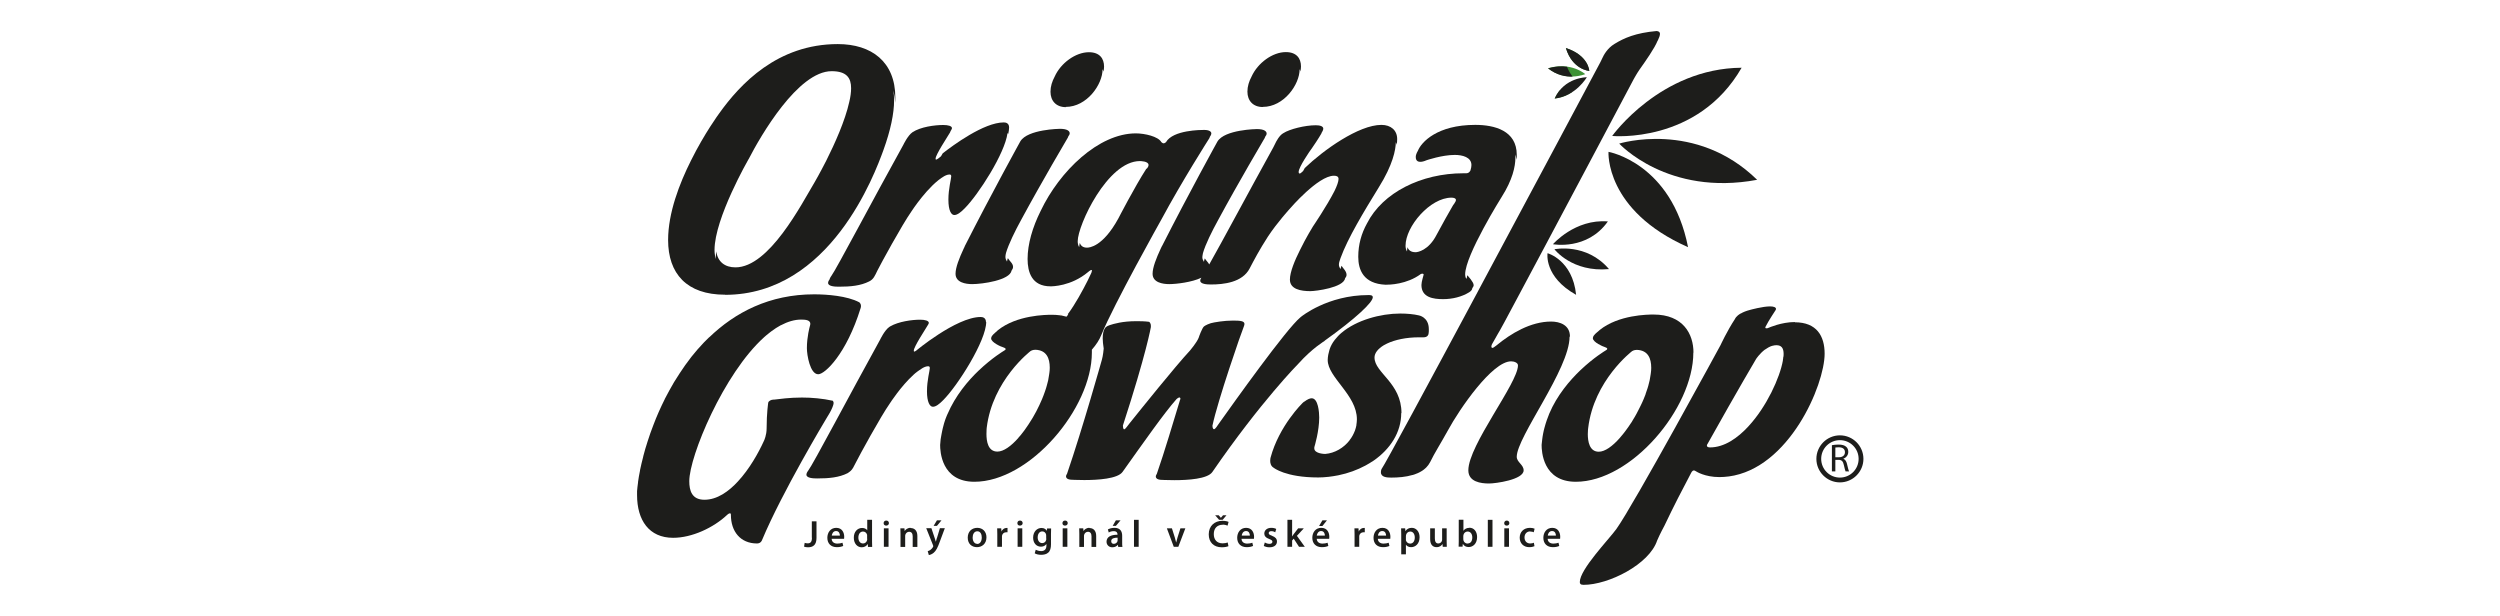 <?xml version="1.0" encoding="UTF-8"?>
<svg xmlns="http://www.w3.org/2000/svg" viewBox="0 0 203 50">
  <defs>
    <style>
      .cls-1 {
        mix-blend-mode: screen;
      }

      .cls-1, .cls-2 {
        fill: #1d1d1b;
      }

      .cls-3 {
        fill: #367430;
      }

      .cls-4 {
        fill: #241f1f;
      }

      .cls-5 {
        isolation: isolate;
      }

      .cls-6 {
        fill: #3e9235;
      }

      .cls-7 {
        fill: #e97b0a;
      }
    </style>
  </defs>
  <g class="cls-5">
    <g id="Vrstva_1" data-name="Vrstva 1">
      <g>
        <path class="cls-6" d="M128.72,6.02s-1.14-1.03-3.02-.48c1.44,1.15,3.02.48,3.02.48Z"></path>
        <path class="cls-3" d="M129.05,5.76s-.05-1.26-1.9-1.86c.53,1.76,1.9,1.86,1.9,1.86Z"></path>
        <g>
          <path class="cls-6" d="M127.69,7.47c-.3,0-.65-.03-1.02-.15-.16.19-.31.41-.43.68.58-.06,1.06-.28,1.44-.54Z"></path>
          <path class="cls-7" d="M86.21,25.58c-.06,0-.11-.02-.17-.03.07.04.15.06.24.07l-.07-.04Z"></path>
          <path class="cls-2" d="M65.93,43.66c0,.36-.13.46-.35.46-.09,0-.17-.02-.24-.04l-.05.31c.08.03.21.05.32.05.41,0,.69-.19.69-.76v-1.35h-.38v1.34Z"></path>
          <path class="cls-2" d="M67.91,42.86c-.48,0-.73.39-.73.81,0,.46.29.76.77.76.22,0,.39-.04.52-.1l-.06-.26c-.12.04-.24.07-.42.07-.24,0-.45-.12-.46-.39h1.01s.01-.09.01-.16c0-.33-.16-.73-.65-.73ZM67.54,43.49c.02-.15.11-.37.35-.37.25,0,.31.23.31.37h-.66Z"></path>
          <path class="cls-2" d="M70.8,42.21h-.38v.85h0c-.07-.11-.22-.19-.42-.19-.36,0-.68.3-.67.8,0,.46.28.77.64.77.21,0,.4-.1.49-.27h0l.02.24h.34c0-.1-.01-.27-.01-.42v-1.77ZM70.42,43.75s0,.08-.01.11c-.04.16-.17.27-.33.27-.24,0-.38-.2-.38-.48s.14-.49.38-.49c.17,0,.29.12.33.27,0,.03,0,.07,0,.1v.22Z"></path>
          <rect class="cls-2" x="71.77" y="42.9" width=".38" height="1.5"></rect>
          <path class="cls-2" d="M71.96,42.27c-.13,0-.21.09-.21.21s.08.2.21.2c.13,0,.22-.09.22-.2,0-.12-.08-.21-.21-.21Z"></path>
          <path class="cls-2" d="M73.94,42.86c-.25,0-.41.14-.48.26h0l-.02-.22h-.33c0,.13.01.27.01.45v1.06h.38v-.89s0-.09.02-.12c.04-.11.15-.22.3-.22.21,0,.29.16.29.38v.85h.38v-.89c0-.47-.27-.64-.53-.64Z"></path>
          <polygon class="cls-2" points="76.45 42.25 76.08 42.25 75.81 42.7 76.08 42.7 76.45 42.25"></polygon>
          <path class="cls-2" d="M76.07,43.7c-.03.1-.06.21-.08.29h0c-.02-.08-.06-.2-.09-.29l-.27-.81h-.42l.55,1.38s.02.06.02.07c0,.02,0,.04-.02.07-.05.1-.14.19-.21.24-.08.06-.15.09-.22.1l.09.32c.09-.01.25-.06.4-.19.18-.15.32-.4.52-.97l.38-1.02h-.4l-.24.8Z"></path>
          <path class="cls-2" d="M79.36,42.86c-.45,0-.78.3-.78.8s.33.77.75.77c.38,0,.77-.25.77-.8,0-.46-.3-.77-.75-.77ZM79.35,44.16c-.23,0-.37-.22-.37-.51,0-.25.11-.51.38-.51s.36.27.36.51c0,.31-.15.52-.37.52Z"></path>
          <path class="cls-2" d="M81.32,43.18h0l-.02-.28h-.33c0,.13.01.28.01.48v1.02h.38v-.78s0-.08,0-.11c.03-.17.16-.29.34-.29.05,0,.08,0,.11,0v-.35s-.05,0-.09,0c-.16,0-.34.11-.41.32Z"></path>
          <rect class="cls-2" x="82.63" y="42.9" width=".38" height="1.5"></rect>
          <path class="cls-2" d="M82.82,42.27c-.13,0-.21.09-.21.21s.08.2.21.2c.13,0,.22-.09.22-.2,0-.12-.08-.21-.21-.21Z"></path>
          <path class="cls-2" d="M85,43.1h0c-.07-.12-.2-.23-.43-.23-.36,0-.68.3-.68.79,0,.43.26.73.64.73.2,0,.35-.09.44-.22h0v.13c0,.32-.18.45-.43.45-.18,0-.34-.06-.44-.11l-.08.29c.13.08.33.12.52.12.21,0,.43-.04.58-.18.16-.14.22-.37.22-.68v-.85c0-.21,0-.33.01-.43h-.33l-.02.2ZM84.96,43.74s0,.1-.02.13c-.04.14-.17.23-.31.23-.24,0-.37-.21-.37-.46,0-.31.16-.49.37-.49.16,0,.27.1.31.24,0,.03.01.06.01.1v.24Z"></path>
          <path class="cls-2" d="M86.48,42.27c-.13,0-.21.09-.21.21s.08.2.21.2.22-.09.22-.2c0-.12-.08-.21-.21-.21Z"></path>
          <rect class="cls-2" x="86.29" y="42.9" width=".38" height="1.5"></rect>
          <path class="cls-2" d="M88.46,42.86c-.25,0-.41.14-.48.26h0l-.02-.22h-.33c0,.13.01.27.01.45v1.06h.38v-.89s0-.09.02-.12c.04-.11.15-.22.3-.22.21,0,.29.16.29.38v.85h.38v-.89c0-.47-.27-.64-.53-.64Z"></path>
          <polygon class="cls-2" points="90.99 42.25 90.61 42.25 90.35 42.7 90.61 42.7 90.99 42.25"></polygon>
          <path class="cls-2" d="M91.12,43.5c0-.33-.14-.64-.62-.64-.24,0-.43.07-.54.13l.07.25c.1-.07.26-.11.4-.11.27,0,.31.16.31.26v.03c-.56,0-.89.19-.89.57,0,.23.17.45.47.45.2,0,.35-.08.45-.2h0l.03.17h.34c-.02-.09-.02-.23-.02-.36v-.54ZM90.75,43.87s0,.06-.01.08c-.04.11-.14.21-.3.21-.12,0-.21-.07-.21-.22,0-.23.26-.28.52-.28v.21Z"></path>
          <rect class="cls-2" x="92.08" y="42.21" width=".38" height="2.19"></rect>
          <path class="cls-2" d="M95.61,43.66c-.04.14-.07.25-.1.38h-.01c-.03-.12-.06-.24-.1-.38l-.24-.76h-.41l.56,1.5h.37l.57-1.5h-.4l-.24.76Z"></path>
          <path class="cls-2" d="M99.27,42.6c.17,0,.31.04.41.08l.08-.3c-.08-.04-.25-.09-.5-.09-.63,0-1.11.41-1.11,1.1,0,.64.4,1.05,1.06,1.05.25,0,.45-.05.54-.09l-.06-.3c-.1.04-.26.07-.41.07-.46,0-.72-.29-.72-.75,0-.5.3-.76.73-.76Z"></path>
          <polygon class="cls-4" points="99.59 41.84 99.31 41.84 99.14 42.04 99.13 42.04 98.96 41.84 98.67 41.84 98.99 42.21 99.28 42.21 99.59 41.84"></polygon>
          <path class="cls-2" d="M101.19,42.86c-.48,0-.73.39-.73.81,0,.46.29.76.77.76.22,0,.39-.04.52-.1l-.06-.26c-.12.04-.24.07-.42.07-.24,0-.45-.12-.46-.39h1.01s.01-.09.01-.16c0-.33-.16-.73-.65-.73ZM100.83,43.49c.01-.15.11-.37.35-.37.25,0,.31.23.31.37h-.66Z"></path>
          <path class="cls-2" d="M103.28,43.5c-.19-.07-.26-.11-.26-.21s.07-.16.21-.16.26.05.32.09l.08-.27c-.09-.05-.23-.09-.4-.09-.35,0-.57.2-.57.47,0,.18.12.34.41.44.18.07.25.12.25.22s-.08.17-.24.17c-.14,0-.3-.06-.38-.11l-.08.28c.11.06.27.11.46.11.4,0,.61-.2.61-.47,0-.22-.13-.36-.4-.46Z"></path>
          <path class="cls-2" d="M105.87,42.9h-.46l-.37.48c-.04.05-.08.12-.12.18h0v-1.35h-.38v2.19h.38v-.51l.13-.15.43.66h.47l-.64-.89.56-.61Z"></path>
          <path class="cls-2" d="M107.29,42.86c-.48,0-.73.39-.73.81,0,.46.29.76.77.76.22,0,.4-.04.53-.1l-.06-.26c-.12.04-.24.07-.42.07-.24,0-.45-.12-.46-.39h1.01s.01-.09.01-.16c0-.33-.16-.73-.65-.73ZM106.92,43.49c.02-.15.12-.37.35-.37.25,0,.31.23.31.37h-.66Z"></path>
          <polygon class="cls-2" points="107.75 42.25 107.38 42.25 107.11 42.71 107.38 42.71 107.75 42.25"></polygon>
          <path class="cls-2" d="M110.33,43.18h0l-.02-.28h-.33c.01.13.01.28.01.48v1.02h.38v-.78s0-.08,0-.11c.03-.17.16-.29.34-.29.05,0,.08,0,.11,0v-.35s-.05,0-.09,0c-.16,0-.34.11-.41.32Z"></path>
          <path class="cls-2" d="M112.26,42.86c-.48,0-.73.39-.73.81,0,.46.28.76.77.76.22,0,.39-.04.52-.1l-.06-.26c-.12.04-.24.07-.42.07-.24,0-.45-.12-.46-.39h1.01s.01-.09.01-.16c0-.33-.16-.73-.65-.73ZM111.89,43.49c.01-.15.11-.37.35-.37.25,0,.31.23.31.37h-.66Z"></path>
          <path class="cls-2" d="M114.63,42.86c-.23,0-.4.1-.51.27h0l-.02-.23h-.33c0,.14.01.3.01.5v1.61h.38v-.78h0c.08.12.23.2.42.2.34,0,.69-.26.69-.81,0-.47-.29-.76-.63-.76ZM114.5,44.14c-.16,0-.3-.11-.34-.27,0-.03,0-.07,0-.1v-.23s0-.07.01-.1c.04-.17.18-.28.34-.28.24,0,.37.22.37.48,0,.3-.14.5-.38.5Z"></path>
          <path class="cls-2" d="M117.48,42.9h-.38v.91s0,.09-.02.12c-.04.1-.14.2-.29.2-.2,0-.28-.16-.28-.41v-.82h-.38v.88c0,.49.25.65.52.65s.42-.15.48-.26h0l.02.23h.33c0-.12-.01-.27-.01-.45v-1.05Z"></path>
          <path class="cls-2" d="M119.31,42.86c-.22,0-.39.1-.48.24h0v-.9h-.38v1.77c0,.15,0,.32-.01.42h.32l.02-.23h0c.11.19.28.26.48.26.34,0,.68-.27.68-.81,0-.46-.26-.76-.63-.76ZM119.17,44.14c-.16,0-.3-.11-.34-.27,0-.03-.01-.06-.01-.09v-.24s0-.07.01-.1c.04-.17.18-.28.34-.28.25,0,.38.22.38.48,0,.31-.14.49-.38.49Z"></path>
          <rect class="cls-2" x="120.81" y="42.21" width=".38" height="2.19"></rect>
          <rect class="cls-2" x="122.15" y="42.9" width=".38" height="1.5"></rect>
          <path class="cls-2" d="M122.35,42.27c-.12,0-.21.09-.21.21s.08.2.21.2.21-.09.21-.2c0-.12-.08-.21-.21-.21Z"></path>
          <path class="cls-2" d="M124.25,43.16c.14,0,.23.03.29.06l.07-.29c-.09-.04-.23-.07-.37-.07-.53,0-.84.35-.84.8s.31.77.77.77c.19,0,.35-.04.43-.08l-.05-.28c-.07.03-.17.06-.3.06-.26,0-.46-.18-.46-.49,0-.27.17-.49.46-.49Z"></path>
          <path class="cls-2" d="M126.05,42.86c-.48,0-.73.39-.73.81,0,.46.29.76.77.76.22,0,.4-.04.52-.1l-.06-.26c-.12.04-.24.07-.42.07-.24,0-.45-.12-.46-.39h1.01s.01-.09.01-.16c0-.33-.16-.73-.65-.73ZM125.68,43.49c.01-.15.11-.37.35-.37.25,0,.31.23.31.37h-.66Z"></path>
          <path class="cls-2" d="M149.68,37.25h0c.22-.09.4-.28.4-.56,0-.17-.06-.32-.17-.41-.13-.12-.33-.18-.62-.18-.19,0-.39.02-.54.05v2.13h.28v-.94h.26c.25,0,.37.12.43.42.06.27.11.45.14.52h.29c-.05-.08-.1-.29-.17-.59-.05-.23-.15-.38-.31-.44ZM149.32,37.13h-.29v-.79s.14-.02.28-.02c.29,0,.5.12.5.4,0,.25-.19.41-.49.41Z"></path>
          <path class="cls-2" d="M149.4,35.35c-1.05,0-1.91.86-1.91,1.91s.86,1.91,1.91,1.91,1.91-.86,1.91-1.91-.85-1.91-1.91-1.91ZM149.4,38.78c-.84,0-1.52-.68-1.52-1.52s.68-1.52,1.52-1.52,1.52.68,1.52,1.52-.68,1.52-1.52,1.52Z"></path>
          <g>
            <path class="cls-1" d="M88.66,28.39s.01-.02.02-.02c.33-.38.59-.77.75-1.18,1.02-2.5,4.87-9.36,4.87-9.36,1.66-3.09,3.85-6.53,3.85-6.53,0,0,.07-.09.09-.19.01-.02.02-.03.02-.03,0,0,.1-.13.1-.25s-.13-.28-.59-.28c-.23,0-2.52,0-3.09.99,0,0-.1.1-.2.1-.05,0-.1-.03-.18-.1-.25-.46-1.35-.71-2.07-.71-3.02,0-6.19,3.06-7.73,6.3-.66,1.32-1.06,2.69-1.06,3.9,0,1.05.33,2.22,1.86,2.22.13,0,1.66,0,3.04-1.15,0,0,.2-.18.28-.18.02,0,.05.03.05.05,0,.03-.03.1-.05.18,0,0-.12.25-.3.63-.39.77-1,1.91-1.6,2.71-.01,0-.02,0-.04,0,.02.01.04.03.06.04-.04.06-.09.13-.13.18-.01,0-.03,0-.04,0-.34-.1-.73-.15-1.17-.15-.47,0-2.84.02-4.38,1.26,0,0,0,0,0,0-.01,0-.02.02-.03.03-.07.06-.13.12-.2.18-.04.04-.09.08-.13.12-.05.05-.18.18-.18.33,0,0,0,0,0,0,0,0,0,0,0,0,0,.33.84.69.95.71.08.03.23.08.23.15,0,.05-.05.1-.15.15,0,0-.95.56-2.04,1.6.01-.01.03-.03.04-.04-.92.87-1.93,2.08-2.57,3.57,0,.02-.02.04-.03.06-.04.1-.08.2-.12.3-.01.04-.03.08-.04.11-.03.09-.06.19-.09.28-.02.05-.03.1-.04.15-.03.09-.05.18-.07.27-.02.06-.03.12-.04.18-.02.08-.04.17-.05.25-.01.07-.02.15-.04.22-.01.08-.03.15-.04.23-.01.11-.02.23-.03.35,0,.04,0,.07-.01.11,0,0,0,0,0,0,0,0,0,0,0,0,0,.48.08,2.99,2.78,2.99,4.49,0,9.54-5.95,9.54-10.49,0-.08,0-.16,0-.24ZM83.69,28.5s.15-.1.38-.1c.92.03,1.17.71,1.17,1.45,0,0,0,0,0,.01,0,.13-.01.27-.03.41,0,.05-.01.09-.02.14-.02.12-.04.23-.06.36,0,.04-.01.08-.02.12-.03.14-.07.28-.11.42-.02.07-.04.14-.06.21-.03.09-.06.18-.09.27-.04.11-.08.22-.12.33-.04.1-.08.2-.12.3-.04.1-.08.19-.13.29-.03.06-.05.12-.08.18-.16.34-.33.67-.52.99-.02.03-.04.07-.06.1-.2.33-.41.65-.62.94-.02.03-.04.05-.06.08-.07.09-.14.18-.21.27-.01.01-.02.03-.03.04-.07.09-.14.17-.22.25,0,0,.01-.01.02-.01-.6.68-1.21,1.12-1.71,1.12-.77,0-.89-.84-.89-1.43,0-.28.02-.49.02-.49.46-3.88,3.57-6.25,3.57-6.25ZM92.57,13.08s.69,0,.69.31c0,.05,0,.1-.05.18-.03.04-.06.09-.09.13,0,0-.02,0-.03-.01-.96,1.49-2.28,4.05-2.28,4.05-1.27,2.32-2.37,2.37-2.55,2.37-.32,0-.5-.15-.58-.39-.03.13-.04.25-.05.35-.08-.13-.12-.29-.12-.48,0-1.3,2.42-6.51,5.05-6.51Z"></path>
            <path class="cls-1" d="M58.87,23.94c8.55,0,12.17-9.85,12.86-11.74.59-1.63.87-2.99.87-4.06,0-.28-.02-.54-.06-.79.08.31.13.64.15,1,.01-.15.01-.29.01-.43,0-2.91-1.94-4.34-4.67-4.34-4.9,0-7.93,3.24-9.64,5.64,0,0-1.19,1.61-2.28,3.81-.95,1.89-1.86,4.27-1.86,6.46,0,2.73,1.51,4.44,4.62,4.44ZM60.79,12.92c.97-1.89,4.01-7.14,6.74-7.14,1.23,0,1.58.56,1.58,1.38,0,.33-.05.71-.15,1.12-.33,1.5-1.17,3.38-1.87,4.77-.51,1-.91,1.69-.91,1.69-1.1,1.84-3.72,6.97-6.46,6.97-.86,0-1.44-.45-1.56-1.3-.02.15-.03.3-.03.44,0,.06,0,.12.01.18-.08-.21-.12-.45-.12-.73,0-2.58,2.76-7.37,2.76-7.37Z"></path>
            <path class="cls-1" d="M86.54,8.68c1.71,0,2.99-1.81,2.99-3.06,0,0,0,0,0,0,.03.06.05.13.07.2.03-.14.05-.28.05-.41,0-.66-.36-1.17-1.23-1.17-1.08,0-2.29.88-2.78,1.98-.21.39-.34.8-.34,1.23,0,.74.46,1.25,1.25,1.25Z"></path>
            <path class="cls-1" d="M102.54,8.68c1.71,0,2.99-1.81,2.99-3.06.03.06.05.13.06.19.03-.14.05-.28.05-.41,0-.66-.36-1.17-1.23-1.17-1.08,0-2.28.88-2.78,1.98-.21.39-.34.81-.34,1.23,0,.74.46,1.25,1.25,1.25Z"></path>
            <path class="cls-1" d="M115.33,13.14c.13,0,.28-.03.51-.13,0,0,1.25-.43,2.29-.43.61,0,1.35.18,1.35.82,0,.1-.02.26-.08.44,0,.01,0,.02-.02.03,0,0-.08.2-.33.2h-.23c-3.4,0-6.55,1.56-7.82,4.07-.45.81-.71,1.71-.71,2.71,0,1.05.41,2.19,2.22,2.27.31,0,1.71-.02,2.86-.87,0,0,.08-.03.13-.03s.1.03.1.08-.18.56-.18.84c0,1.02.97,1.15,1.76,1.15.74,0,1.51-.18,2.12-.56.19-.12.25-.24.25-.34.08-.09.11-.17.11-.24,0-.24-.45-.73-.52-.8-.02.1-.04.2-.05.29-.04-.05-.07-.08-.07-.08-.03-.08-.05-.18-.05-.28,0-1.56,2.96-6.28,2.96-6.28.89-1.4,1.12-2.48,1.12-3.21,0-.09,0-.17-.01-.25.04.13.08.27.1.43.02-.14.02-.28.02-.4,0-1.97-1.81-2.43-3.37-2.43-3.09,0-4.38,1.4-4.66,2.11-.12.2-.17.37-.17.48,0,.1,0,.41.36.41ZM118.19,16.36s-.06.1-.15.25c0,0-.01,0-.02,0-.35.61-.96,1.68-1.36,2.44-.66,1.3-1.56,1.43-1.71,1.43-.39,0-.58-.17-.66-.41-.02.12-.04.24-.04.35-.08-.13-.12-.29-.12-.47,0-1.56,1.99-3.9,3.73-3.9.18,0,.36.05.36.18,0,.03,0,.08-.03.13Z"></path>
            <path class="cls-1" d="M67.67,32.69c0-.13-.05-.15-.05-.15-.81-.18-1.71-.26-2.5-.26-1.01,0-1.84.12-2.27.17,0,0,0,0,0,0-.02,0-.04,0-.06,0-.15,0-.38.1-.41.25,0,0-.13.84-.13,2.09,0,.54-.2.97-.2.97-.47,1.04-1.21,2.34-2.12,3.32.01-.01.03-.03.04-.04-.81.89-1.75,1.54-2.77,1.54s-1.23-.74-1.23-1.51c0-2.01,2.78-8.72,6.08-11.69.05-.05.11-.1.16-.14.08-.07.17-.14.26-.21.05-.04.09-.08.14-.11.1-.07.2-.14.3-.21.03-.02.06-.05.1-.07.12-.08.25-.15.37-.22,0,0,.02-.01.03-.01.55-.29,1.1-.46,1.65-.46.38,0,.74.05.74.35,0,.08-.03.13-.05.23,0,0-.23.82-.23,1.74,0,0,0,0,0,0s0,0,0,0c0,.56.26,2.12.92,2.12.56,0,2.3-1.68,3.44-5.36.03-.08.03-.13.03-.18,0-.23-.15-.31-.15-.31-.97-.51-2.58-.64-3.65-.64-3.62,0-6.42,1.46-8.54,3.51.02-.03.04-.05.07-.08-.33.31-.64.64-.93.97-.01.01-.02.03-.04.04-.36.41-.69.83-1,1.27,0,.01-.02.03-.03.04-.31.44-.6.89-.88,1.34,0,.01-.01.02-.02.03-.27.46-.52.92-.76,1.38,0,0,0,0,0,.01-.35.7-.66,1.4-.92,2.09,0,0,0,0,0,0-.18.45-.33.9-.47,1.33,0,0,0,0,0,0-.14.43-.26.84-.36,1.23,0,0,0,.01,0,.02-.1.39-.19.75-.26,1.1,0,0,0,.02,0,.03-.07.33-.12.64-.16.92,0,.01,0,.03,0,.04-.04.27-.06.5-.08.71,0,.02,0,.04,0,.06,0,.1,0,.19,0,.26,0,0,0,0,0,0,0,0,0,0,0,0,0,2.04.97,3.47,2.93,3.47,1.53,0,3.27-.82,4.36-1.84,0,0,.15-.15.25-.15.05,0,.08.03.08.13,0,1.33.76,2.32,2.12,2.32.33,0,.41-.28.41-.28,1.63-3.9,5.18-9.8,5.18-9.8.54-.84.64-1.22.64-1.4Z"></path>
            <path class="cls-1" d="M80.06,26.15c0-.36-.28-.41-.43-.41-1.99,0-5.36,2.83-5.23,2.73-.08.05-.13.08-.15.08-.05,0-.05-.05-.05-.08,0-.31.94-1.73,1.17-2.12.03-.05.05-.1.05-.13,0-.18-.31-.26-.71-.26-.66,0-1.75.15-2.42.54,0,0,0,0,0,0-.03.02-.06.03-.08.05-.38.26-.74,1.02-.74,1.02-2.47,4.47-5.43,10.1-5.84,10.64,0,0-.15.18-.15.33,0,0,0,0,0,0,0,0,0,0,0,0,0,.28.53.31.87.31.97,0,1.79-.08,2.48-.43.03-.01.04-.03.07-.05.04-.02.08-.05.11-.08.03-.02.05-.05.08-.07.03-.03.06-.07.09-.1.03-.05.07-.1.1-.15,0-.01.02-.02.02-.04,0,0,0,0,0,0,.06-.11.12-.24.2-.38.28-.56,1.99-3.7,2.76-4.8,0,0,.9-1.4,1.93-2.33.1-.09.19-.17.29-.24.05-.04.09-.07.14-.1.07-.05.14-.1.21-.14.04-.02.07-.05.11-.07,0,0,.23-.13.41-.13.1,0,.15.03.15.15,0,.2-.23.99-.23,1.89,0,0,0,0,0,0,0,0,0,0,0,0,0,.87.23,1.25.48,1.25.23,0,.51-.2.84-.54,1.17-1.17,3.49-4.82,3.49-6.35Z"></path>
            <path class="cls-1" d="M107.57,27.66c2.53-1.81,3.9-3.11,3.9-3.52,0-.18-.2-.18-.36-.18-3.32,0-5.46,1.76-5.46,1.76-.02.02-.05.04-.07.06,0,0,.01-.01.02-.02-1.15.94-5.47,7.01-6.58,8.57,0,0,0,0,0,0-.17.23-.26.37-.26.37-.08.1-.13.15-.18.15-.13,0-.13-.28-.13-.28.41-1.99,2.37-7.65,2.55-8.06.03-.08.05-.15.05-.2,0-.23-.28-.28-.92-.28-.76,0-1.53.15-1.53.15-.19.03-.39.09-.54.16,0,0,0,0,0,0-.14.06-.25.13-.3.17-.15.13-.41.84-.43.92-.15.38-.69,1.02-.69,1.02-1.21,1.3-4,4.78-4.9,5.9,0,0,0,0,0,0-.18.22-.28.36-.28.36-.08.1-.13.15-.18.15-.1,0-.1-.31-.1-.31,1.91-5.87,2.27-7.99,2.27-7.99v-.1c0-.26-.15-.33-.15-.33-.38-.05-.74-.05-1.05-.05-1.09,0-1.81.21-2.14.32,0,0,0,0,0,0-.14.05-.21.09-.21.09-.1.05-.36.23-.36.99,0,0,0,0,0,0,0,0,0,0,0,0,0,.23.03.48.08.82,0,.01-.05.59-.15.92,0,0-1.56,5.56-2.83,9.26,0,0-.08.1-.08.21,0,0,0,0,0,0,0,0,0,0,0,0,0,.1.08.23.38.26,0,0,.46.03,1.1.03,1.1,0,2.71-.1,3.11-.66,1.71-2.4,3.39-4.8,4.39-5.92,0,0,.15-.13.23-.13.03,0,.07.03.08.1,0,.02,0,.05-.03.1-.56,1.84-1.25,4.18-1.89,6.02,0,0-.08.1-.08.21,0,0,0,0,0,0,0,0,0,0,0,0,0,.1.08.23.38.26,0,0,.49.03,1.12.03,1.12,0,2.7-.1,3.09-.66,3.95-5.74,6.99-8.8,6.99-8.8,1.12-1.25,2.12-1.84,2.12-1.84Z"></path>
            <path class="cls-1" d="M127.48,27.33c0-.94-.82-1.22-1.53-1.22-1.66,0-3.27.97-4.44,1.94-.18.15-.28.2-.33.2s-.08-.05-.08-.1c0-.1.05-.2.05-.2.43-.77.64-1.12.64-1.12.07-.11.5-.91,1.16-2.15,2.81-5.24,9.7-18.24,9.7-18.24,0,0,.25-.46.48-.79.46-.65,1.22-1.72,1.47-2.35,0,0,0,0,.01,0,.11-.23.18-.42.18-.55,0-.23-.28-.23-.28-.23-1.68.15-2.63.56-3.42,1.05-.58.35-.88.92-.99,1.17-.07.14-.12.25-.15.31-.71,1.33-5.48,10.29-9.89,18.51,0,0,0,0,0,0-.04.07-.08.14-.11.21,0,0,0,0,0,0-3.89,7.26-7.5,13.96-7.77,14.32,0,0-.05.1-.05.26,0,0,0,0,0,0,0,0,0,0,0,0,0,.41.51.43.84.43.58,0,1.18-.05,1.72-.21,0,0,.02,0,.02,0,.12-.03.23-.08.33-.12.03-.01.05-.02.08-.03.1-.04.18-.09.27-.14.03-.02.07-.04.1-.06.08-.05.15-.11.22-.17.03-.03.07-.06.1-.09.06-.06.12-.13.17-.2.01-.02.03-.03.04-.05,0,0-.01,0-.02.01.05-.07.1-.14.14-.22.33-.69.84-1.48,1.43-2.55.94-1.74,3.6-5.61,5.13-5.61.23,0,.56.1.56.33,0,1.43-4.03,6.48-4.03,8.52,0,0,0,0,0,0,0,0,0,0,0,0,0,.94,1.02,1.07,1.68,1.07.54,0,2.81-.31,2.81-1.07,0-.46-.56-.66-.56-1.1,0-1.61,4.29-7.12,4.29-9.75Z"></path>
            <path class="cls-1" d="M137.51,28.63c0-1.51-.84-3.09-3.24-3.09-.47,0-2.84.02-4.38,1.26,0,0,0,0,0,0-.01,0-.02.02-.03.03-.07.06-.14.12-.21.18-.04.04-.09.07-.13.12-.05.05-.18.18-.18.33,0,0,0,0,0,0,0,0,0,0,0,0,0,.33.84.69.94.71.08.03.23.08.23.15,0,.05-.05.1-.15.15,0,0-.95.56-2.04,1.6.01-.01.02-.03.04-.04-.91.87-1.93,2.07-2.56,3.56-.01.03-.02.05-.03.08-.04.09-.08.19-.11.29-.02.04-.03.09-.05.13-.03.09-.06.18-.09.27-.02.05-.03.11-.05.17-.02.08-.05.17-.07.25-.02.06-.03.13-.05.2-.02.08-.04.16-.05.24-.01.08-.03.16-.04.23-.01.07-.02.14-.03.22-.02.12-.03.24-.04.36,0,.03,0,.07-.01.1,0,0,0,0,0,0,0,0,0,0,0,0,0,.48.08,2.99,2.78,2.99,4.49,0,9.54-5.95,9.54-10.49ZM133.62,32.02c-.05.14-.11.28-.17.42-.04.08-.07.17-.11.25-.03.08-.07.15-.11.23-.04.09-.08.17-.13.26-.07.13-.13.26-.2.39-.05.09-.1.18-.15.27-.04.06-.07.12-.11.18-.05.09-.11.18-.16.27-.03.05-.06.09-.09.13-.1.16-.21.31-.32.46-.04.05-.07.1-.11.15-.06.08-.12.16-.18.23-.04.04-.07.09-.11.13-.05.06-.1.12-.15.18,0,0,0,0,.01-.01-.6.68-1.21,1.12-1.71,1.12-.76,0-.89-.84-.89-1.43,0-.28.03-.49.03-.49.46-3.88,3.57-6.25,3.57-6.25,0,0,.15-.1.38-.1.92.03,1.17.71,1.17,1.45,0,0,0,0,0,.01,0,.13-.01.27-.03.41,0,.05-.01.09-.02.14-.02.12-.04.24-.06.36,0,.04-.01.07-.02.11-.03.14-.07.29-.11.44-.02.07-.04.13-.06.2-.03.1-.06.19-.1.29-.02.07-.05.14-.07.21Z"></path>
            <path class="cls-1" d="M145.75,26.15c-1.1,0-2.12.46-2.12.46-.1.05-.15.05-.21.05-.05,0-.08-.03-.08-.05,0-.05.05-.13.05-.13.2-.41.79-1.3.79-1.3,0,0,.03-.03.03-.1,0-.13-.2-.2-.48-.2-.61,0-1.61.28-1.61.28-.35.09-.59.19-.77.3,0,0,0,0,0-.01-.4.23-.47.45-.47.45-.64.97-1.17,2.12-1.17,2.12,0,0-7.07,13.01-8.47,14.95-.64.87-2.96,3.27-2.96,4.29,0,0,0,0,0,0,0,0,0,0,0,0,0,.13.05.23.31.23,2.02,0,5.33-1.66,5.97-3.6.23-.54.59-1.2.59-1.2.74-1.56,1.48-2.99,2.17-4.29,0,0,.08-.2.23-.2.05,0,.1.03.18.08,0,0,.69.46,1.89.46.25,0,.49-.02.73-.05,0,0,.02,0,.02,0,4.9-.65,7.79-7.42,7.79-9.97,0-1.43-.64-2.55-2.42-2.55ZM144.8,28.96s0,.03,0,.05c0,.07-.02.15-.03.23,0,.01,0,.03,0,.04-.25,1.4-1.32,3.74-2.79,5.33.01-.01.03-.03.04-.04-.93,1.02-2.02,1.76-3.17,1.76-.2,0-.25-.08-.25-.15s.05-.13.05-.13c2.5-4.47,3.95-6.91,3.95-6.91,0,0,.29-.44.72-.76,0,0,0,0,.01,0,.08-.06.16-.11.25-.16.01,0,.02-.01.04-.02.09-.05.18-.09.28-.12,0,0,.01,0,.02,0,.1-.03.21-.05.32-.05.41,0,.59.23.59.71,0,.07,0,.15-.01.23Z"></path>
            <path class="cls-1" d="M113.8,33.55c0-2.47-2.19-3.27-2.19-4.52,0-.36.28-.71.76-1,.01,0,.02-.01.04-.02.07-.04.13-.07.21-.11,0,0,.02,0,.02-.01.64-.3,1.54-.5,2.59-.5h.36c.15,0,.28-.04.36-.16,0,0,0,0,0-.01.01-.02.02-.05.04-.07,0,0,0-.02,0-.03,0-.03.02-.05.02-.08,0-.02,0-.03,0-.05,0-.03,0-.06.01-.09,0,0,0,0,0,0h0c0-.05,0-.1,0-.17,0-.99-.81-1.12-.81-1.12-.41-.1-.97-.15-1.51-.15-1.61,0-3.56.54-4.76,1.56,0,0,0-.02.02-.02-.22.18-.4.38-.57.59-.01.01-.02.03-.03.04-.17.22-.3.46-.39.72,0,.02-.01.04-.02.07-.03.1-.06.21-.08.32,0,.03-.01.06-.02.09-.02.13-.04.27-.04.4,0,0,0,0,0,0,0,0,0,0,0,0,0,1.43,2.37,2.83,2.37,4.82,0,.15-.02.3-.04.44,0,.01,0,.03,0,.04-.03.14-.06.28-.11.41,0,.01,0,.02-.01.03-.11.28-.25.55-.44.78,0,0,0,0,.01,0-.48.62-1.21,1.05-1.98,1.11,0,0-.89,0-.89-.46,0-.05,0-.1.02-.15,0,0,.38-1.23.38-2.35,0-.41-.08-1.56-.61-1.56-.14,0-.33.07-.62.29,0,0,.02-.02.02-.03-.05.04-.09.07-.14.12,0,0-1.91,1.86-2.6,4.44,0,0-.03.1-.03.26,0,0,0,0,0,0,0,0,0,0,0,0,0,.18.05.43.28.56,0,0,.95.79,3.62.79.27,0,.55-.02.82-.05,0,0,0,0,.01,0,.26-.03.51-.07.77-.12.02,0,.03,0,.05-.01.78-.16,1.52-.43,2.19-.79,0,0,0,0,0,0,.22-.12.43-.25.63-.38,0,0,.01,0,.02-.01,1.35-.94,2.25-2.29,2.25-3.87Z"></path>
            <path class="cls-1" d="M130.91,11.04s6.94.67,10.51-5.54c-6.6.05-10.51,5.54-10.51,5.54Z"></path>
            <path class="cls-1" d="M142.68,14.6c-4.99-4.88-11.2-2.94-11.2-2.94,0,0,3.93,4.3,11.2,2.94Z"></path>
            <path class="cls-1" d="M137.07,20.07c-1.35-6.85-6.46-7.74-6.46-7.74,0,0-.31,4.75,6.46,7.74Z"></path>
            <path class="cls-1" d="M126.24,8c1.73-.19,2.61-1.73,2.61-1.73,0,0-1.84,0-2.61,1.73Z"></path>
            <path class="cls-1" d="M130.56,17.98c-2.67-.22-4.46,1.85-4.46,1.85,0,0,2.78.53,4.46-1.85Z"></path>
            <path class="cls-1" d="M130.65,21.85c-1.84-2.16-4.43-1.61-4.43-1.61,0,0,1.43,1.89,4.43,1.61Z"></path>
            <path class="cls-1" d="M127.98,23.94c-.29-2.83-2.32-3.38-2.32-3.38,0,0-.31,1.91,2.32,3.38Z"></path>
            <path class="cls-1" d="M127.24,5.42c-.43-.06-.95-.04-1.54.13.7.56,1.43.69,2,.67-.17-.21-.33-.47-.46-.8Z"></path>
            <path class="cls-1" d="M129.05,5.76s-.05-1.26-1.9-1.86c.53,1.76,1.9,1.86,1.9,1.86Z"></path>
            <path class="cls-1" d="M94.34,20c-.03.06-.06.12-.09.19-.36.77-.66,1.53-.66,2.04,0,.71.82.84,1.35.84.57,0,1.85-.15,2.61-.52-.04.07-.09.15-.09.24,0,.28.54.31.87.31,1.02,0,2.55-.16,3.14-1.3.36-.69.79-1.51,1.48-2.58.77-1.17,1.81-2.3,1.81-2.3,0,0,2.27-2.65,3.55-2.65.15,0,.38.02.38.26,0,.21-.13.57-.33.98-.64,1.25-1.75,2.88-1.75,2.88,0,0-.56.9-1.05,1.91-.42.83-.82,1.79-.82,2.4,0,.79.89.94,1.66.94.45,0,2.7-.29,2.82-1.04.07-.09.12-.18.12-.28,0-.29-.26-.51-.41-.74-.04.1-.06.19-.08.27-.07-.11-.13-.22-.13-.35s.03-.28.13-.54c.59-1.63,1.91-3.8,3.09-5.72,1.18-1.88,1.39-3.09,1.4-3.69.03.07.06.14.07.21.03-.19.04-.34.04-.47,0-.71-.51-1.15-1.28-1.15-1.84,0-4.7,2.04-6.22,3.5t0,0c-.05.08-.1.17-.14.25-.15.15-.23.2-.28.2s-.08-.05-.08-.13c0-.38.89-1.68,1.1-1.96.48-.69.74-1.15.74-1.15.01-.03.02-.06.03-.08.05-.09.08-.14.08-.14.03-.08.05-.13.05-.18,0-.2-.26-.28-.61-.28-.87,0-2.12.31-2.63.64-.32.17-.58.66-.69.9-.06.11-.1.2-.13.26-1.99,3.6-4.21,7.76-5.2,9.5-.09-.17-.25-.31-.36-.49-.01.04-.03.08-.04.12-.01.06-.02.11-.03.16-.07-.11-.13-.23-.13-.38,0-.1.03-.2.05-.33.2-.71.74-1.79,1.23-2.68,1.68-3.11,3.75-6.61,3.75-6.61,0,0,.05-.06.07-.15.03-.05.04-.07.04-.07,0,0,.08-.08.08-.2,0-.15-.15-.36-.79-.36,0,0-2.63.03-3.21,1.02,0,0-2.37,4.29-4.49,8.47,0,.01-.01.02-.02.03Z"></path>
            <path class="cls-1" d="M78.34,20c-.03.06-.06.12-.09.19-.36.77-.66,1.53-.66,2.04,0,.71.82.84,1.35.84.82,0,3.06-.31,3.2-1.1.07-.09.12-.19.12-.3,0-.28-.27-.45-.42-.71-.01.04-.03.08-.04.12-.01.06-.02.11-.03.16-.07-.11-.13-.23-.13-.38,0-.1.02-.2.05-.33.21-.71.74-1.79,1.23-2.68,1.68-3.11,3.75-6.61,3.75-6.61,0,0,.05-.06.07-.15.03-.05.04-.07.04-.07,0,0,.08-.08.08-.2,0-.15-.15-.36-.79-.36,0,0-2.63.03-3.22,1.02,0,0-2.37,4.29-4.49,8.47,0,.01-.01.02-.02.03Z"></path>
            <path class="cls-1" d="M67.37,22.67c-.04.06-.13.18-.13.3,0,.28.54.31.87.31.97,0,1.78-.08,2.47-.43.36-.18.46-.46.66-.87.28-.56,1.99-3.7,2.76-4.8,0,0,1.38-2.14,2.68-2.88,0,0,.23-.13.41-.13.1,0,.15.03.15.15,0,.2-.23,1-.23,1.89s.23,1.25.48,1.25c.23,0,.51-.2.84-.54,1.12-1.12,3.27-4.47,3.48-6.11.02.02.04.03.06.06.04-.19.07-.37.07-.52,0-.36-.28-.41-.43-.41-1.62,0-4.14,1.87-4.96,2.51-.05.08-.1.16-.14.24-.17.14-.26.21-.24.19-.08.05-.13.08-.15.08-.05,0-.05-.05-.05-.08,0-.31.94-1.73,1.17-2.12.02-.05.04-.09.05-.12.02-.04.05-.08.06-.1.02-.05.05-.1.05-.13,0-.18-.31-.26-.71-.26-.69,0-1.84.15-2.5.59-.38.26-.74,1.02-.74,1.02-2.48,4.47-5.44,10.1-5.84,10.64,0,0-.1.13-.14.25Z"></path>
          </g>
        </g>
      </g>
    </g>
  </g>
</svg>
